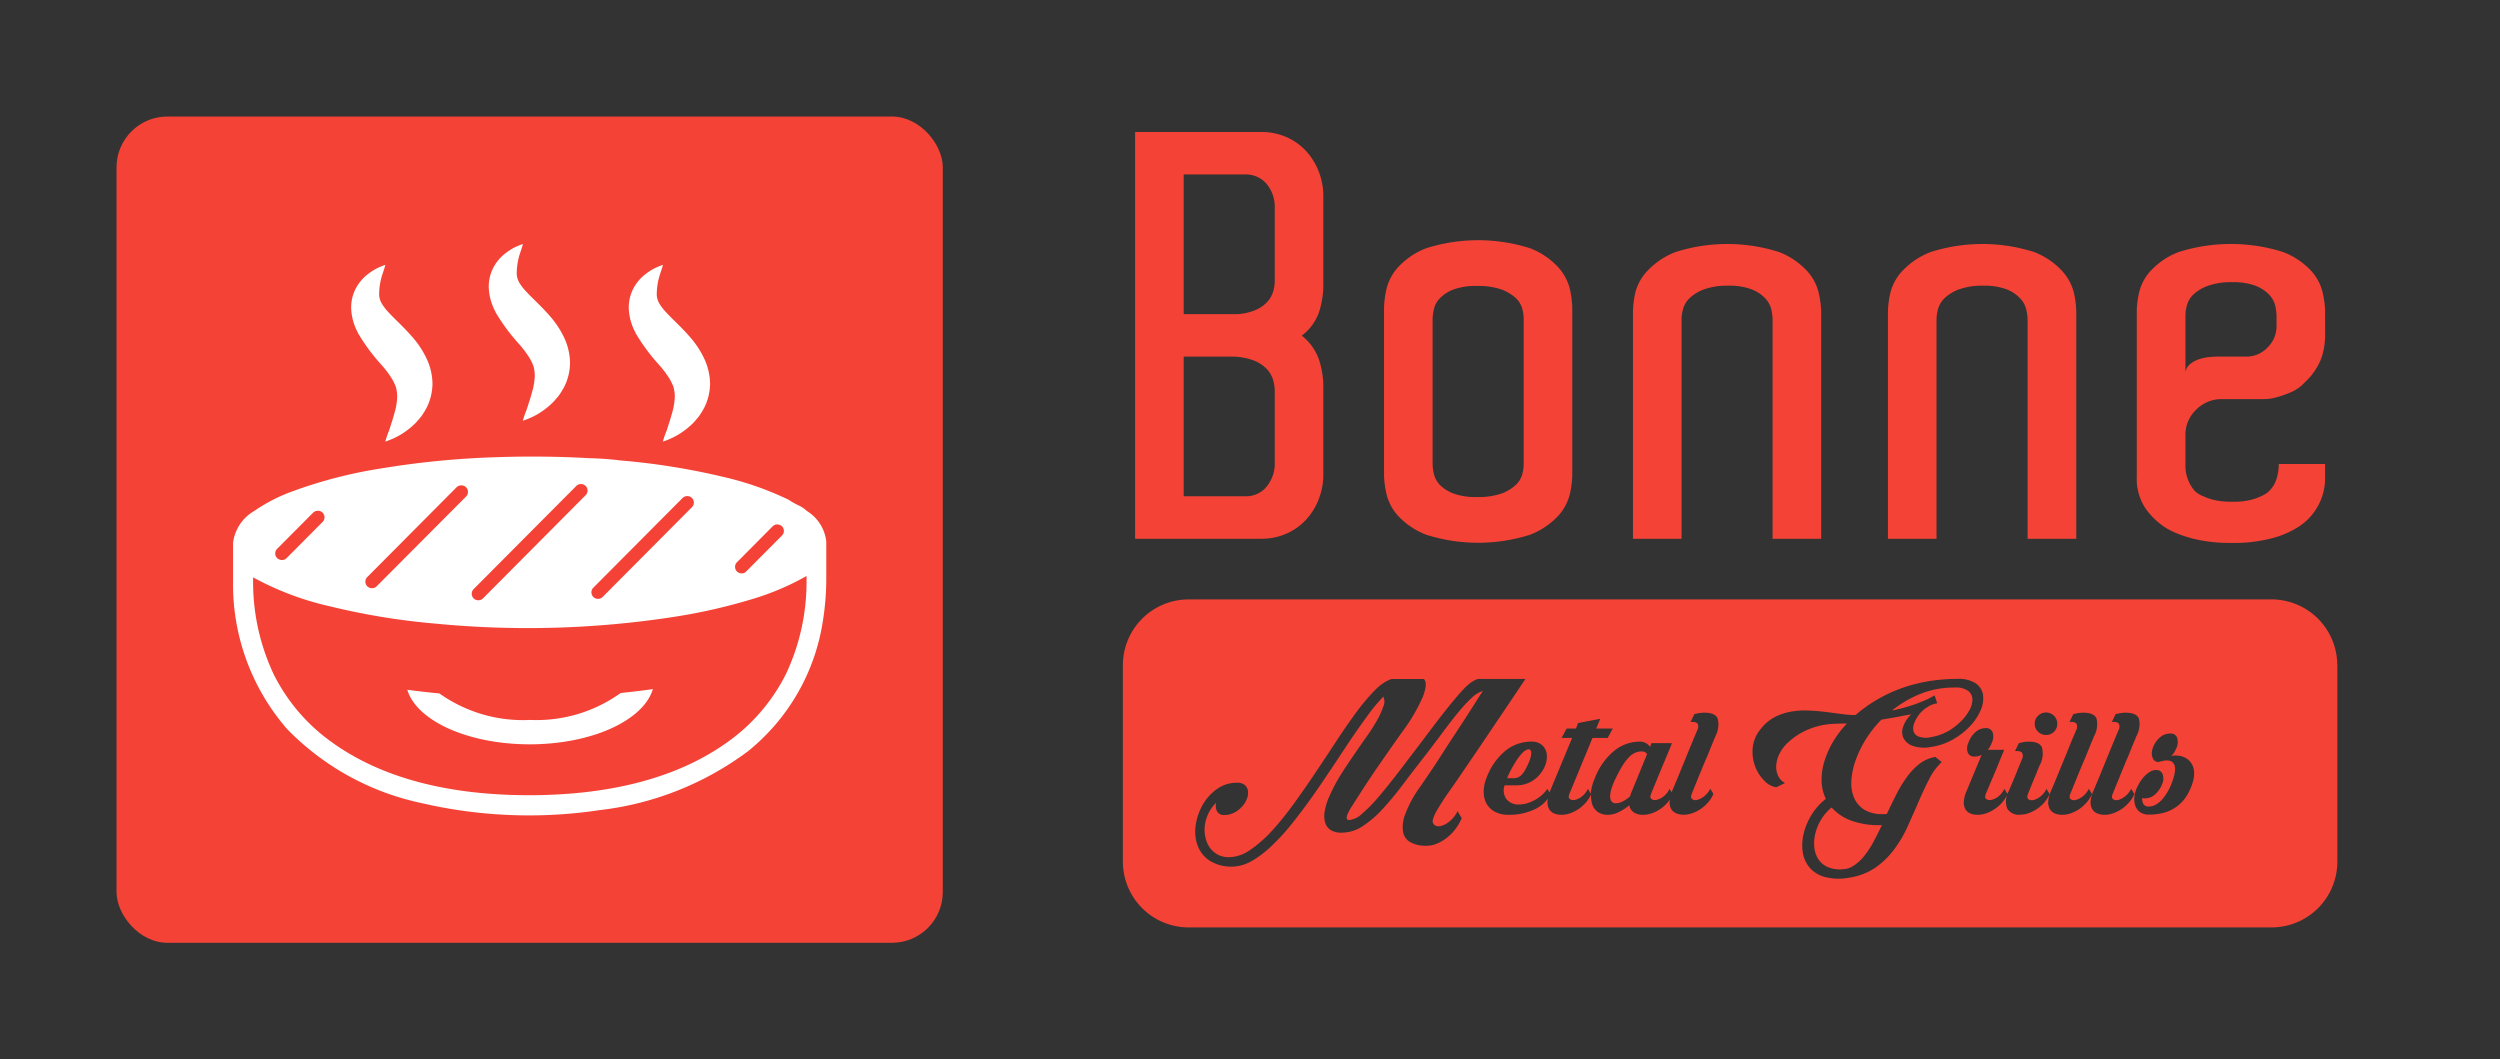 <?xml version="1.0" encoding="UTF-8"?> <svg xmlns="http://www.w3.org/2000/svg" id="b1c67485-648d-4e95-b677-c309298429a7" data-name="Layer 3" viewBox="0 0 118 50"><rect x="0" y="0" width="118" height="50" fill="#333333" stroke="none"/><title>grills_logo_with_icon copy</title><g id="b2ec6aef-e013-4dee-97c9-4fb9becbf4fb" data-name="Grills Logo &amp; Icon"><g><path d="M87.342,38.72a3.749,3.749,0,0,0,1.395.227h.087q-.192.408-.389.774a4.335,4.335,0,0,1-.419.648,2.037,2.037,0,0,1-.626.551.9.9,0,0,1-.332.1,1.506,1.506,0,0,1-.812-.105,1.036,1.036,0,0,1-.436-.387,1.279,1.279,0,0,1-.178-.569,1.926,1.926,0,0,1,.061-.654,2.4,2.4,0,0,1,.279-.644,2.214,2.214,0,0,1,.478-.548A2.307,2.307,0,0,0,87.342,38.72ZM77.176,35.532a.973.973,0,0,0-.287.207,2.234,2.234,0,0,0-.294.38,6.169,6.169,0,0,0-.313.574,3.388,3.388,0,0,0-.2.473,1.406,1.406,0,0,0-.082.389.417.417,0,0,0,.055.26.244.244,0,0,0,.215.1.742.742,0,0,0,.322-.087,1.647,1.647,0,0,0,.35-.244,1.184,1.184,0,0,1,.077-.226l.724-1.766a.278.278,0,0,0-.252-.123A.754.754,0,0,0,77.176,35.532Zm-5.4,1.082a1.168,1.168,0,0,0,.263-.373,2.652,2.652,0,0,0,.165-.365,1.18,1.18,0,0,0,.069-.3.228.228,0,0,0-.044-.18c-.033-.037-.095-.038-.183,0a.632.632,0,0,0-.2.156,2.3,2.3,0,0,0-.241.3c-.08.123-.162.258-.248.411a3.8,3.8,0,0,0-.222.469h.305A.5.5,0,0,0,71.772,36.614Zm19.537-3.792.123.373a1.142,1.142,0,0,0-.457.176,1.477,1.477,0,0,0-.381.333,1.528,1.528,0,0,0-.238.409.657.657,0,0,0-.049.379.389.389,0,0,0,.215.261,1.04,1.04,0,0,0,.641.035,2.487,2.487,0,0,0,.823-.3A2.838,2.838,0,0,0,92.5,34.1a2.194,2.194,0,0,0,.441-.552,1.067,1.067,0,0,0,.157-.536.508.508,0,0,0-.2-.4.993.993,0,0,0-.631-.161,4.3,4.3,0,0,0-1.624.3,5.266,5.266,0,0,0-1.343.787,8.288,8.288,0,0,0,.874-.227,6.357,6.357,0,0,0,.627-.233A3.534,3.534,0,0,0,91.309,32.822Zm19.01-1.43v9.282a3.106,3.106,0,0,1-3.1,3.1H56.1a3.106,3.106,0,0,1-3.1-3.1V31.392a3.106,3.106,0,0,1,3.1-3.1h51.121A3.106,3.106,0,0,1,110.319,31.392ZM96.037,34.16a.515.515,0,0,0,.157.375.527.527,0,0,0,.384.156.513.513,0,0,0,.375-.156.533.533,0,0,0-.375-.906.522.522,0,0,0-.384.159A.513.513,0,0,0,96.037,34.16ZM69.82,35.288l.5-.743q.257-.384.5-.74Q71.39,32.96,72,32.047H69.757a1.444,1.444,0,0,0-.313.155,2.719,2.719,0,0,0-.415.381q-.256.275-.667.784T67.3,34.747q-.654.864-1.208,1.589t-1,1.251a6.982,6.982,0,0,1-.8.818,1.022,1.022,0,0,1-.606.3c-.074,0-.116-.028-.121-.084a.5.5,0,0,1,.06-.236,3.142,3.142,0,0,1,.205-.362c.09-.138.191-.3.3-.469.157-.245.3-.471.441-.68s.284-.426.441-.653.327-.474.514-.741.407-.582.663-.94a8.223,8.223,0,0,0,.98-1.678q.231-.612.04-.814H65.677a2.024,2.024,0,0,0-.777.53,9.1,9.1,0,0,0-.873,1.029q-.453.615-.942,1.36t-1,1.508q-.51.761-1.029,1.478a14.12,14.12,0,0,1-1.033,1.276A5.826,5.826,0,0,1,59,40.122a1.793,1.793,0,0,1-.99.338,1.1,1.1,0,0,1-.545-.13,1.119,1.119,0,0,1-.375-.341,1.384,1.384,0,0,1-.2-.492,1.688,1.688,0,0,1-.018-.563,1.832,1.832,0,0,1,.175-.559,1.777,1.777,0,0,1,.363-.491.533.533,0,0,0,.038.418.364.364,0,0,0,.336.167,1.013,1.013,0,0,0,.475-.114,1.312,1.312,0,0,0,.367-.284,1.132,1.132,0,0,0,.226-.364.748.748,0,0,0,.053-.366.461.461,0,0,0-.144-.283.534.534,0,0,0-.376-.113,1.6,1.6,0,0,0-.937.291,2.319,2.319,0,0,0-.672.735,2.73,2.73,0,0,0-.335.954,1.962,1.962,0,0,0,.074.951,1.475,1.475,0,0,0,.558.735,1.939,1.939,0,0,0,2.02.023,4.96,4.96,0,0,0,.95-.728A10.386,10.386,0,0,0,61,38.851q.48-.6.951-1.266c.314-.443.621-.9.924-1.354s.595-.9.876-1.318.553-.8.812-1.157a8.327,8.327,0,0,1,.728-.874.543.543,0,0,1,0,.467,3.928,3.928,0,0,1-.3.66c-.137.24-.293.484-.467.73s-.332.473-.471.676c-.227.329-.414.605-.559.825s-.266.416-.362.582-.177.322-.243.458-.134.282-.2.438a2.762,2.762,0,0,0-.169.619,1.114,1.114,0,0,0,.03.5.646.646,0,0,0,.257.34.926.926,0,0,0,.52.125,1.8,1.8,0,0,0,.994-.308,5.034,5.034,0,0,0,.955-.826c.316-.345.643-.74.977-1.185s.687-.9,1.059-1.379c.274-.352.535-.7.785-1.038s.489-.647.716-.922a7.214,7.214,0,0,1,.632-.687,1.372,1.372,0,0,1,.545-.344c-.117.179-.25.389-.4.625s-.315.493-.489.762-.357.547-.547.835-.372.572-.552.853-.356.548-.527.8l-.467.682a5.36,5.36,0,0,0-.681,1.261,1.6,1.6,0,0,0-.1.852.7.7,0,0,0,.367.484,1.565,1.565,0,0,0,.812.149,1.06,1.06,0,0,0,.3-.054,1.955,1.955,0,0,0,.6-.331,2.175,2.175,0,0,0,.4-.414,2.4,2.4,0,0,0,.288-.5l-.2-.33a1.216,1.216,0,0,1-.2.308,1.587,1.587,0,0,1-.244.226.947.947,0,0,1-.25.135.611.611,0,0,1-.209.044.278.278,0,0,1-.209-.087.231.231,0,0,1-.044-.243,1.7,1.7,0,0,1,.179-.41c.09-.155.2-.327.319-.513s.256-.378.4-.582.288-.41.427-.618c.11-.163.239-.352.388-.571S69.656,35.529,69.82,35.288Zm11.251-1.38c-.082-.179-.288-.269-.62-.269a1.281,1.281,0,0,0-.173.01,1.123,1.123,0,0,0-.15.023.96.96,0,0,1-.149.027l-.183.375h.088c.134,0,.218.037.254.109a.347.347,0,0,1-.026.283c-.018.04-.058.133-.119.278s-.132.317-.214.516-.169.414-.262.643-.18.436-.261.638-.154.373-.218.522-.1.243-.121.291c-.007.015-.009.028-.015.042l-.1-.164a.96.96,0,0,1-.293.366.821.821,0,0,1-.327.157.282.282,0,0,1-.235-.044c-.059-.046-.065-.125-.017-.234.011-.036.042-.112.091-.232s.108-.26.174-.423.139-.333.214-.517.148-.356.218-.521.13-.313.183-.439.087-.218.106-.27h-.961a.136.136,0,0,0-.029.065.856.856,0,0,1-.041.109.59.59,0,0,0-.514-.244,1.915,1.915,0,0,0-1.16.416,3.086,3.086,0,0,0-.933,1.308,2.151,2.151,0,0,0-.187.672c0,.024,0,.044,0,.067l-.143-.236a.983.983,0,0,1-.289.366.786.786,0,0,1-.327.157.3.3,0,0,1-.239-.043q-.087-.071-.018-.237l1.091-2.644h.714l.245-.444H75.34l.193-.46-1.048.2-.1.26h-.438l-.244.444h.5l-1.047,2.523c-.007.017-.011.033-.017.051l-.105-.173a1.471,1.471,0,0,1-.244.282,1.752,1.752,0,0,1-.328.236,2.029,2.029,0,0,1-.374.161,1.306,1.306,0,0,1-.38.06.716.716,0,0,1-.607-.257.7.7,0,0,1-.082-.647h.559a1.394,1.394,0,0,0,.906-.321,1.516,1.516,0,0,0,.414-.537,1.135,1.135,0,0,0,.113-.564.705.705,0,0,0-.2-.454.728.728,0,0,0-.54-.186,1.928,1.928,0,0,0-1.225.439,3,3,0,0,0-.886,1.285,1.685,1.685,0,0,0-.13.672,1.112,1.112,0,0,0,.148.553.993.993,0,0,0,.4.371,1.353,1.353,0,0,0,.624.134,2.776,2.776,0,0,0,1.238-.261,1.627,1.627,0,0,0,.625-.508.944.944,0,0,0-.022.142.656.656,0,0,0,.069.348.5.5,0,0,0,.231.209.88.88,0,0,0,.363.07,1.251,1.251,0,0,0,.422-.078,1.791,1.791,0,0,0,.4-.208,1.944,1.944,0,0,0,.339-.31,1.469,1.469,0,0,0,.235-.379,1.309,1.309,0,0,0,.048.47.733.733,0,0,0,.266.371.824.824,0,0,0,.484.134,1.154,1.154,0,0,0,.493-.122,2.482,2.482,0,0,0,.511-.33.493.493,0,0,0,.213.338.777.777,0,0,0,.44.114,1.276,1.276,0,0,0,.424-.077,1.769,1.769,0,0,0,.742-.52,1.239,1.239,0,0,0,.1-.134c0,.035-.015.072-.016.1a.628.628,0,0,0,.07.348.486.486,0,0,0,.231.209.867.867,0,0,0,.361.07,1.257,1.257,0,0,0,.424-.078,1.756,1.756,0,0,0,.4-.208,1.816,1.816,0,0,0,.34-.31,1.422,1.422,0,0,0,.239-.388l-.147-.243a1.051,1.051,0,0,1-.3.366.861.861,0,0,1-.322.162.273.273,0,0,1-.236-.042c-.059-.046-.065-.126-.018-.243.181-.447.346-.855.5-1.227.064-.156.128-.314.2-.474s.129-.308.183-.444.105-.253.144-.351.071-.172.087-.218A1.153,1.153,0,0,0,81.071,33.908Zm9.14-.191a1.411,1.411,0,0,0-.383.583.7.7,0,0,0,.017.54.775.775,0,0,0,.431.365,1.667,1.667,0,0,0,.85.054,2.935,2.935,0,0,0,1.048-.353,3.469,3.469,0,0,0,.812-.632,2.571,2.571,0,0,0,.5-.747A1.382,1.382,0,0,0,93.6,32.8a.806.806,0,0,0-.34-.542,1.463,1.463,0,0,0-.87-.214,8.164,8.164,0,0,0-1.454.126,7.364,7.364,0,0,0-1.3.356,6.908,6.908,0,0,0-2.055,1.223,4.909,4.909,0,0,1-.7-.053c-.251-.034-.509-.067-.776-.1s-.539-.052-.813-.062a3.825,3.825,0,0,0-.8.062,2.708,2.708,0,0,0-.742.26,2.06,2.06,0,0,0-.631.536,1.652,1.652,0,0,0-.393.923,1.977,1.977,0,0,0,.126.882,1.843,1.843,0,0,0,.441.669.936.936,0,0,0,.549.293l.41-.2a.743.743,0,0,1-.319-.33.98.98,0,0,1-.095-.492,1.446,1.446,0,0,1,.158-.569,1.807,1.807,0,0,1,.448-.566,3.09,3.09,0,0,1,.658-.457,3.572,3.572,0,0,1,.677-.261,3.36,3.36,0,0,1,.689-.113c.232-.015.468-.021.707-.021a4.7,4.7,0,0,0-.682.907,4.25,4.25,0,0,0-.4.937,2.929,2.929,0,0,0-.113.9,2.023,2.023,0,0,0,.2.813,2.753,2.753,0,0,0-.66.729,3.053,3.053,0,0,0-.378.874,2.292,2.292,0,0,0-.058.875,1.478,1.478,0,0,0,.306.738,1.422,1.422,0,0,0,.711.461,2.562,2.562,0,0,0,1.16.045,2.958,2.958,0,0,0,1.247-.47,3.821,3.821,0,0,0,.89-.859,5.759,5.759,0,0,0,.64-1.084q.265-.588.511-1.158c.163-.379.329-.736.5-1.068a2.88,2.88,0,0,1,.6-.821l-.3-.242a1.673,1.673,0,0,0-.742.321,2.97,2.97,0,0,0-.6.626,6.135,6.135,0,0,0-.5.824c-.153.3-.3.606-.449.92a.731.731,0,0,1-.105.008h-.1a1.584,1.584,0,0,1-.858-.208,1.231,1.231,0,0,1-.48-.556,1.768,1.768,0,0,1-.131-.8,3.49,3.49,0,0,1,.192-.947,5.187,5.187,0,0,1,.479-1,5.355,5.355,0,0,1,.747-.946c.167-.03.337-.058.506-.087s.32-.057.453-.086Zm4.3,4.146a1.47,1.47,0,0,0,.241-.388l-.149-.243a.962.962,0,0,1-.288.366.786.786,0,0,1-.327.157.3.3,0,0,1-.24-.043c-.057-.047-.065-.126-.018-.237.012-.034.039-.1.083-.2s.094-.223.154-.363.12-.287.188-.443.128-.307.186-.452.112-.275.158-.384.078-.191.095-.243h-.767a1.189,1.189,0,0,0,.192-.349.633.633,0,0,0,.034-.473.32.32,0,0,0-.332-.2.715.715,0,0,0-.465.175,1.139,1.139,0,0,0-.337.494.611.611,0,0,0-.044.474.314.314,0,0,0,.324.2.735.735,0,0,0,.332-.08l-.715,1.723a1.365,1.365,0,0,0-.123.478.677.677,0,0,0,.064.348.472.472,0,0,0,.227.209.872.872,0,0,0,.364.07,1.264,1.264,0,0,0,.421-.077,1.859,1.859,0,0,0,.4-.209A1.839,1.839,0,0,0,94.515,37.863Zm1.99,0a1.447,1.447,0,0,0,.239-.385l-.147-.245a.983.983,0,0,1-.29.366.843.843,0,0,1-.327.162.279.279,0,0,1-.238-.042c-.06-.046-.065-.126-.018-.241.074-.187.147-.366.217-.542.064-.15.128-.3.188-.451s.109-.27.145-.356a1.161,1.161,0,0,0,.112-.849c-.082-.183-.287-.274-.618-.274a1.612,1.612,0,0,0-.172.008,1.525,1.525,0,0,0-.151.026c-.053.011-.1.024-.15.036l-.183.373H95.2c.135,0,.219.038.254.109a.349.349,0,0,1-.018.283c-.028.063-.071.165-.126.3s-.114.286-.179.444-.126.3-.187.447-.108.248-.136.318a.948.948,0,0,0-.061.826.635.635,0,0,0,.592.279,1.291,1.291,0,0,0,.425-.077,1.864,1.864,0,0,0,.4-.209A1.886,1.886,0,0,0,96.505,37.862Zm2,0a1.454,1.454,0,0,0,.241-.388l-.149-.243a1.03,1.03,0,0,1-.3.366.85.85,0,0,1-.323.162.274.274,0,0,1-.236-.042c-.056-.046-.063-.126-.016-.243.179-.446.346-.855.5-1.227q.1-.234.2-.474c.067-.158.127-.308.182-.444s.1-.253.145-.351.069-.172.087-.218a1.154,1.154,0,0,0,.122-.853c-.082-.179-.288-.269-.62-.269a1.3,1.3,0,0,0-.173.01,1.075,1.075,0,0,0-.15.023.937.937,0,0,1-.147.027l-.183.375h.087c.132,0,.218.037.252.109a.332.332,0,0,1-.026.283c-.018.04-.056.133-.119.278s-.131.317-.212.516-.168.414-.262.643-.179.436-.262.638-.154.373-.216.522-.107.243-.124.291a1.439,1.439,0,0,0-.124.478.675.675,0,0,0,.072.348.5.5,0,0,0,.231.209.875.875,0,0,0,.362.07,1.256,1.256,0,0,0,.423-.078,1.784,1.784,0,0,0,.4-.208A1.909,1.909,0,0,0,98.5,37.863Zm1.216-.388.5-1.227c.065-.156.13-.314.2-.474s.126-.308.182-.444.1-.253.145-.351.07-.172.087-.218a1.159,1.159,0,0,0,.122-.853c-.083-.179-.288-.269-.619-.269a1.333,1.333,0,0,0-.175.01,1.077,1.077,0,0,0-.147.023.972.972,0,0,1-.15.027l-.183.375h.087c.133,0,.219.037.253.109a.332.332,0,0,1-.026.283c-.018.04-.056.133-.117.278s-.132.317-.214.516-.169.414-.263.643-.179.436-.26.638-.155.373-.218.522-.1.243-.123.291a1.43,1.43,0,0,0-.122.478.646.646,0,0,0,.071.348.477.477,0,0,0,.231.209.867.867,0,0,0,.361.07,1.238,1.238,0,0,0,.422-.078,1.77,1.77,0,0,0,.4-.208,1.881,1.881,0,0,0,.34-.31,1.476,1.476,0,0,0,.24-.388l-.15-.243a1.017,1.017,0,0,1-.3.366.843.843,0,0,1-.323.162.273.273,0,0,1-.235-.042C99.677,37.672,99.671,37.592,99.717,37.475Zm3.835-1.136a.826.826,0,0,0-.2-.416.8.8,0,0,0-.383-.227,1.075,1.075,0,0,0-.506-.012.55.55,0,0,0,.166-.178,2.066,2.066,0,0,0,.1-.2.689.689,0,0,0,.032-.483.311.311,0,0,0-.327-.2.729.729,0,0,0-.475.173,1.21,1.21,0,0,0-.345.5.679.679,0,0,0-.048.271.561.561,0,0,0,.048.226.289.289,0,0,0,.13.143.266.266,0,0,0,.21.013c.33-.1.548-.066.65.1s.073.453-.083.87a2.676,2.676,0,0,1-.209.452,2.3,2.3,0,0,1-.262.365,1.127,1.127,0,0,1-.3.245.7.7,0,0,1-.329.087.277.277,0,0,1-.248-.113.445.445,0,0,1-.057-.289.4.4,0,0,0,.114.019.735.735,0,0,0,.475-.175,1.231,1.231,0,0,0,.345-.495.648.648,0,0,0,.025-.476.311.311,0,0,0-.322-.194.543.543,0,0,0-.157.029.807.807,0,0,0-.21.115,1.344,1.344,0,0,0-.234.225,1.9,1.9,0,0,0-.236.361,1.355,1.355,0,0,0-.166.483,1.031,1.031,0,0,0,.026.445.662.662,0,0,0,.222.322.707.707,0,0,0,.441.125,2.77,2.77,0,0,0,.655-.078,1.844,1.844,0,0,0,.583-.257,1.8,1.8,0,0,0,.48-.471,2.43,2.43,0,0,0,.341-.725A1.293,1.293,0,0,0,103.552,36.339Z" style="fill: #f44336"></path><path d="M85.853,13.869a4.579,4.579,0,0,1,.107.823V25.43H83.667V15.114a2.39,2.39,0,0,0-.061-.511,1.175,1.175,0,0,0-.289-.525,1.794,1.794,0,0,0-.643-.423,2.958,2.958,0,0,0-1.093-.17,3.251,3.251,0,0,0-1.144.17,2.039,2.039,0,0,0-.679.408,1.123,1.123,0,0,0-.314.512,1.9,1.9,0,0,0-.075.486V25.43H77.076V14.692a4.733,4.733,0,0,1,.1-.837,2.313,2.313,0,0,1,.563-1.05,3.592,3.592,0,0,1,1.339-.906,8.041,8.041,0,0,1,4.9,0,3.522,3.522,0,0,1,1.329.906A2.315,2.315,0,0,1,85.853,13.869Zm11.492-1.064a3.505,3.505,0,0,0-1.327-.906,8.044,8.044,0,0,0-4.9,0,3.6,3.6,0,0,0-1.341.906,2.334,2.334,0,0,0-.56,1.05,4.413,4.413,0,0,0-.106.837V25.43h2.293V15.061a2.032,2.032,0,0,1,.074-.486,1.151,1.151,0,0,1,.315-.512,2.033,2.033,0,0,1,.678-.408,3.259,3.259,0,0,1,1.144-.17,2.968,2.968,0,0,1,1.094.17,1.74,1.74,0,0,1,.637.423,1.113,1.113,0,0,1,.29.525,2.127,2.127,0,0,1,.066.511V25.43H98V14.692a4.631,4.631,0,0,0-.1-.823A2.359,2.359,0,0,0,97.345,12.805Zm12.4,1.839V15.9a3.4,3.4,0,0,1-.168.981,2.991,2.991,0,0,1-.786,1.159,1.85,1.85,0,0,1-.645.467,5.3,5.3,0,0,1-.643.231,2.3,2.3,0,0,1-.693.1h-1.959a1.676,1.676,0,0,0-1.183.49,1.617,1.617,0,0,0-.515,1.215V21.9a1.822,1.822,0,0,0,.233.982,1.549,1.549,0,0,0,.23.311,1.113,1.113,0,0,0,.385.231,2.431,2.431,0,0,0,.53.18,3.552,3.552,0,0,0,.835.077,3.176,3.176,0,0,0,1.059-.14,2.8,2.8,0,0,0,.539-.247,1.324,1.324,0,0,0,.463-.617,2.275,2.275,0,0,0,.129-.777h2.189v.622a2.732,2.732,0,0,1-1.23,2.327,4.289,4.289,0,0,1-1.226.542,7.054,7.054,0,0,1-1.988.234,7.238,7.238,0,0,1-1.541-.145,5.625,5.625,0,0,1-1.135-.358,3.029,3.029,0,0,1-.8-.508,3.6,3.6,0,0,1-.523-.567,2.5,2.5,0,0,1-.445-1.552V14.644a4.2,4.2,0,0,1,.106-.824,2.263,2.263,0,0,1,.549-1.036,3.474,3.474,0,0,1,1.331-.891,8.188,8.188,0,0,1,4.912,0,3.521,3.521,0,0,1,1.331.891,2.271,2.271,0,0,1,.549,1.05A4.517,4.517,0,0,1,109.746,14.644Zm-2.293.276a2.284,2.284,0,0,0-.063-.5,1.152,1.152,0,0,0-.289-.516,1.787,1.787,0,0,0-.643-.417,2.965,2.965,0,0,0-1.093-.168,3.257,3.257,0,0,0-1.141.168,2.01,2.01,0,0,0-.68.4,1.079,1.079,0,0,0-.312.5,1.739,1.739,0,0,0-.078.479v2.687a.626.626,0,0,1,.228-.373,1.337,1.337,0,0,1,.4-.22,2.129,2.129,0,0,1,.452-.1c.152-.016.268-.027.354-.027h1.429a1.362,1.362,0,0,0,1.007-.428,1.389,1.389,0,0,0,.429-1.02V14.92ZM74.105,13.674a4.487,4.487,0,0,1,.106.837v7.936a4.552,4.552,0,0,1-.106.841,2.387,2.387,0,0,1-.548,1.05,3.605,3.605,0,0,1-1.333.9,8.127,8.127,0,0,1-4.912,0,3.592,3.592,0,0,1-1.332-.9,2.347,2.347,0,0,1-.548-1.065,4.455,4.455,0,0,1-.105-.826V14.511a4.513,4.513,0,0,1,.105-.827,2.342,2.342,0,0,1,.548-1.06,3.514,3.514,0,0,1,1.332-.905,8.106,8.106,0,0,1,4.912,0,3.526,3.526,0,0,1,1.333.905A2.367,2.367,0,0,1,74.105,13.674Zm-2.187,1.363a1.846,1.846,0,0,0-.075-.492,1.082,1.082,0,0,0-.315-.492,2.066,2.066,0,0,0-.666-.392,3.348,3.348,0,0,0-1.156-.163,3.06,3.06,0,0,0-1.093.163,1.766,1.766,0,0,0-.642.407,1.093,1.093,0,0,0-.289.514,2.311,2.311,0,0,0-.063.481V21.9a2.27,2.27,0,0,0,.063.479,1.132,1.132,0,0,0,.289.519,1.788,1.788,0,0,0,.642.4,3.085,3.085,0,0,0,1.093.162,3.375,3.375,0,0,0,1.156-.162,2.015,2.015,0,0,0,.666-.394,1.077,1.077,0,0,0,.315-.492,1.844,1.844,0,0,0,.075-.49V15.037Zm-9.64-6.849a3.161,3.161,0,0,1,.183,1.034v4.369a4.521,4.521,0,0,1-.169,1.034,2.355,2.355,0,0,1-.849,1.218,2.484,2.484,0,0,1,.849,1.245,4.509,4.509,0,0,1,.169,1.031v4.317a3.136,3.136,0,0,1-.183,1.032,3.02,3.02,0,0,1-.548.966,2.776,2.776,0,0,1-.927.716,2.951,2.951,0,0,1-1.32.28H53.577V6.23h5.906a2.964,2.964,0,0,1,1.32.278,2.8,2.8,0,0,1,.927.715A3.1,3.1,0,0,1,62.278,8.188Zm-2.11,10.233a1.844,1.844,0,0,0-.076-.482,1.28,1.28,0,0,0-.3-.521A1.709,1.709,0,0,0,59.137,17a3.065,3.065,0,0,0-1.105-.168H55.87v6.591h2.889a1.247,1.247,0,0,0,.993-.415,1.721,1.721,0,0,0,.416-1.017V18.421Zm0-8.623a1.689,1.689,0,0,0-.377-1.11,1.272,1.272,0,0,0-1.032-.452H55.87v6.591h2.565a2.556,2.556,0,0,0,.891-.223,1.571,1.571,0,0,0,.529-.4,1.312,1.312,0,0,0,.251-.483,1.931,1.931,0,0,0,.062-.429V9.8Z" style="fill: #f44336"></path></g><rect x="5.5" y="5.5" width="39" height="39" rx="2.4" style="fill: #f44336"></rect><path d="M39,26.455l0-.872h0c0-.01,0-.019,0-.028a1.946,1.946,0,0,0-.92-1.439,1.36,1.36,0,0,0-.377-.257,3.631,3.631,0,0,1-.487-.274A14.614,14.614,0,0,0,34.1,22.5h0a32.688,32.688,0,0,0-4.819-.767,14,14,0,0,0-1.448-.106q-.744-.042-1.49-.061-1.489-.037-2.979.016a40.766,40.766,0,0,0-5.457.542,21.717,21.717,0,0,0-4.048,1.048A7.935,7.935,0,0,0,12,24.118a2.022,2.022,0,0,0-1,1.508l0,.9,0,.933a10.4,10.4,0,0,0,2.549,6.949,12.439,12.439,0,0,0,6.358,3.5,22.422,22.422,0,0,0,8.4.329,14.458,14.458,0,0,0,7-2.78,9.781,9.781,0,0,0,3.533-6.147A12.728,12.728,0,0,0,39,27.388Zm-4.232.1,1.7-1.711a.31.31,0,0,1,.37-.051l.006,0a.307.307,0,0,1,.065.485l-1.693,1.7a.309.309,0,0,1-.124.077l-.015,0A.308.308,0,0,1,34.768,26.557ZM28,27.744l4.216-4.237a.31.31,0,0,1,.277-.086l.008,0a.307.307,0,0,1,.159.519l-4.214,4.236a.3.3,0,0,1-.2.09h-.009A.309.309,0,0,1,28,27.744Zm-5.646.063L27.2,22.938a.311.311,0,0,1,.234-.091h.009a.308.308,0,0,1,.2.525L22.8,28.241a.308.308,0,0,1-.234.091h-.008A.308.308,0,0,1,22.355,27.807Zm-5.019-.57L21.55,23a.316.316,0,0,1,.2-.09h.01a.309.309,0,0,1,.24.525L17.78,27.672a.309.309,0,0,1-.277.086H17.5A.308.308,0,0,1,17.336,27.237ZM13.085,25.9l1.693-1.7a.312.312,0,0,1,.125-.077l.013,0a.308.308,0,0,1,.312.511l-1.7,1.709a.31.31,0,0,1-.371.051l-.006,0A.308.308,0,0,1,13.085,25.9ZM37.1,31.809a8.759,8.759,0,0,1-2.8,3.245c-2.672,1.9-6.108,2.479-9.322,2.48s-6.632-.578-9.29-2.483a8.716,8.716,0,0,1-2.767-3.218,10.216,10.216,0,0,1-.975-4.382v-.2a13.851,13.851,0,0,0,3.6,1.361,32.79,32.79,0,0,0,5.011.823A45.142,45.142,0,0,0,31.8,29.118a26.451,26.451,0,0,0,3.6-.81,12.348,12.348,0,0,0,2.669-1.121v.2A10.208,10.208,0,0,1,37.1,31.809Zm-7.8.9q.771-.078,1.515-.182c-.438,1.469-2.862,2.6-5.791,2.605s-5.359-1.109-5.8-2.575q.744.1,1.516.174a6.809,6.809,0,0,0,4.285,1.25A6.809,6.809,0,0,0,29.3,32.707Zm.7-17a2.622,2.622,0,0,1-.319-1.091,1.938,1.938,0,0,1,.228-1.027,2.1,2.1,0,0,1,.493-.6,2.927,2.927,0,0,1,.456-.308,3.273,3.273,0,0,1,.433-.181s-.044.175-.135.434a3.076,3.076,0,0,0-.157.984.9.9,0,0,0,.136.429,2.347,2.347,0,0,0,.325.412c.288.316.73.7,1.17,1.219a4.324,4.324,0,0,1,.6.928,2.9,2.9,0,0,1,.286,1.2,2.6,2.6,0,0,1-.263,1.109,3.686,3.686,0,0,1-.249.414c-.093.118-.185.224-.276.324a3.591,3.591,0,0,1-.549.454,3.11,3.11,0,0,1-.463.264,4.3,4.3,0,0,1-.429.172,4.19,4.19,0,0,1,.145-.438c.06-.133.1-.3.158-.469s.111-.37.167-.566a3.262,3.262,0,0,0,.092-.6,1.673,1.673,0,0,0-.063-.514,2.422,2.422,0,0,0-.238-.466,5.163,5.163,0,0,0-.431-.562A8.924,8.924,0,0,1,29.994,15.711Zm-6.61-.985a2.63,2.63,0,0,1-.318-1.092,1.932,1.932,0,0,1,.228-1.026,2.091,2.091,0,0,1,.493-.6,2.881,2.881,0,0,1,.456-.308,3.273,3.273,0,0,1,.433-.181s-.045.175-.136.434a3.1,3.1,0,0,0-.156.984.91.91,0,0,0,.136.43,2.335,2.335,0,0,0,.325.411c.288.316.73.7,1.17,1.219a4.324,4.324,0,0,1,.6.928,2.879,2.879,0,0,1,.285,1.2,2.591,2.591,0,0,1-.262,1.11,3.924,3.924,0,0,1-.249.413c-.093.118-.185.225-.276.324a3.662,3.662,0,0,1-.549.455,3.093,3.093,0,0,1-.463.263,4.118,4.118,0,0,1-.429.172,4.19,4.19,0,0,1,.145-.438c.059-.133.1-.3.158-.469s.11-.369.166-.565a3.2,3.2,0,0,0,.093-.6,1.673,1.673,0,0,0-.063-.514,2.451,2.451,0,0,0-.238-.466,5.284,5.284,0,0,0-.432-.562A9.061,9.061,0,0,1,23.384,14.726Zm-6.493.985a2.622,2.622,0,0,1-.319-1.091,1.938,1.938,0,0,1,.228-1.027,2.115,2.115,0,0,1,.493-.6,2.975,2.975,0,0,1,.456-.308,3.244,3.244,0,0,1,.434-.181s-.045.175-.136.434a3.1,3.1,0,0,0-.157.984.893.893,0,0,0,.137.429,2.3,2.3,0,0,0,.325.412c.287.316.729.7,1.169,1.219a4.324,4.324,0,0,1,.6.928,2.865,2.865,0,0,1,.286,1.2,2.615,2.615,0,0,1-.262,1.109,3.842,3.842,0,0,1-.249.414c-.094.118-.186.224-.277.324a3.587,3.587,0,0,1-.548.454,3.064,3.064,0,0,1-.464.264,4.361,4.361,0,0,1-.428.172,4.19,4.19,0,0,1,.145-.438c.059-.133.1-.3.157-.469s.111-.37.167-.566a3.1,3.1,0,0,0,.092-.6,1.643,1.643,0,0,0-.063-.514,2.413,2.413,0,0,0-.237-.466,5.316,5.316,0,0,0-.432-.562A8.924,8.924,0,0,1,16.891,15.711Z" style="fill: #fff"></path></g></svg> 